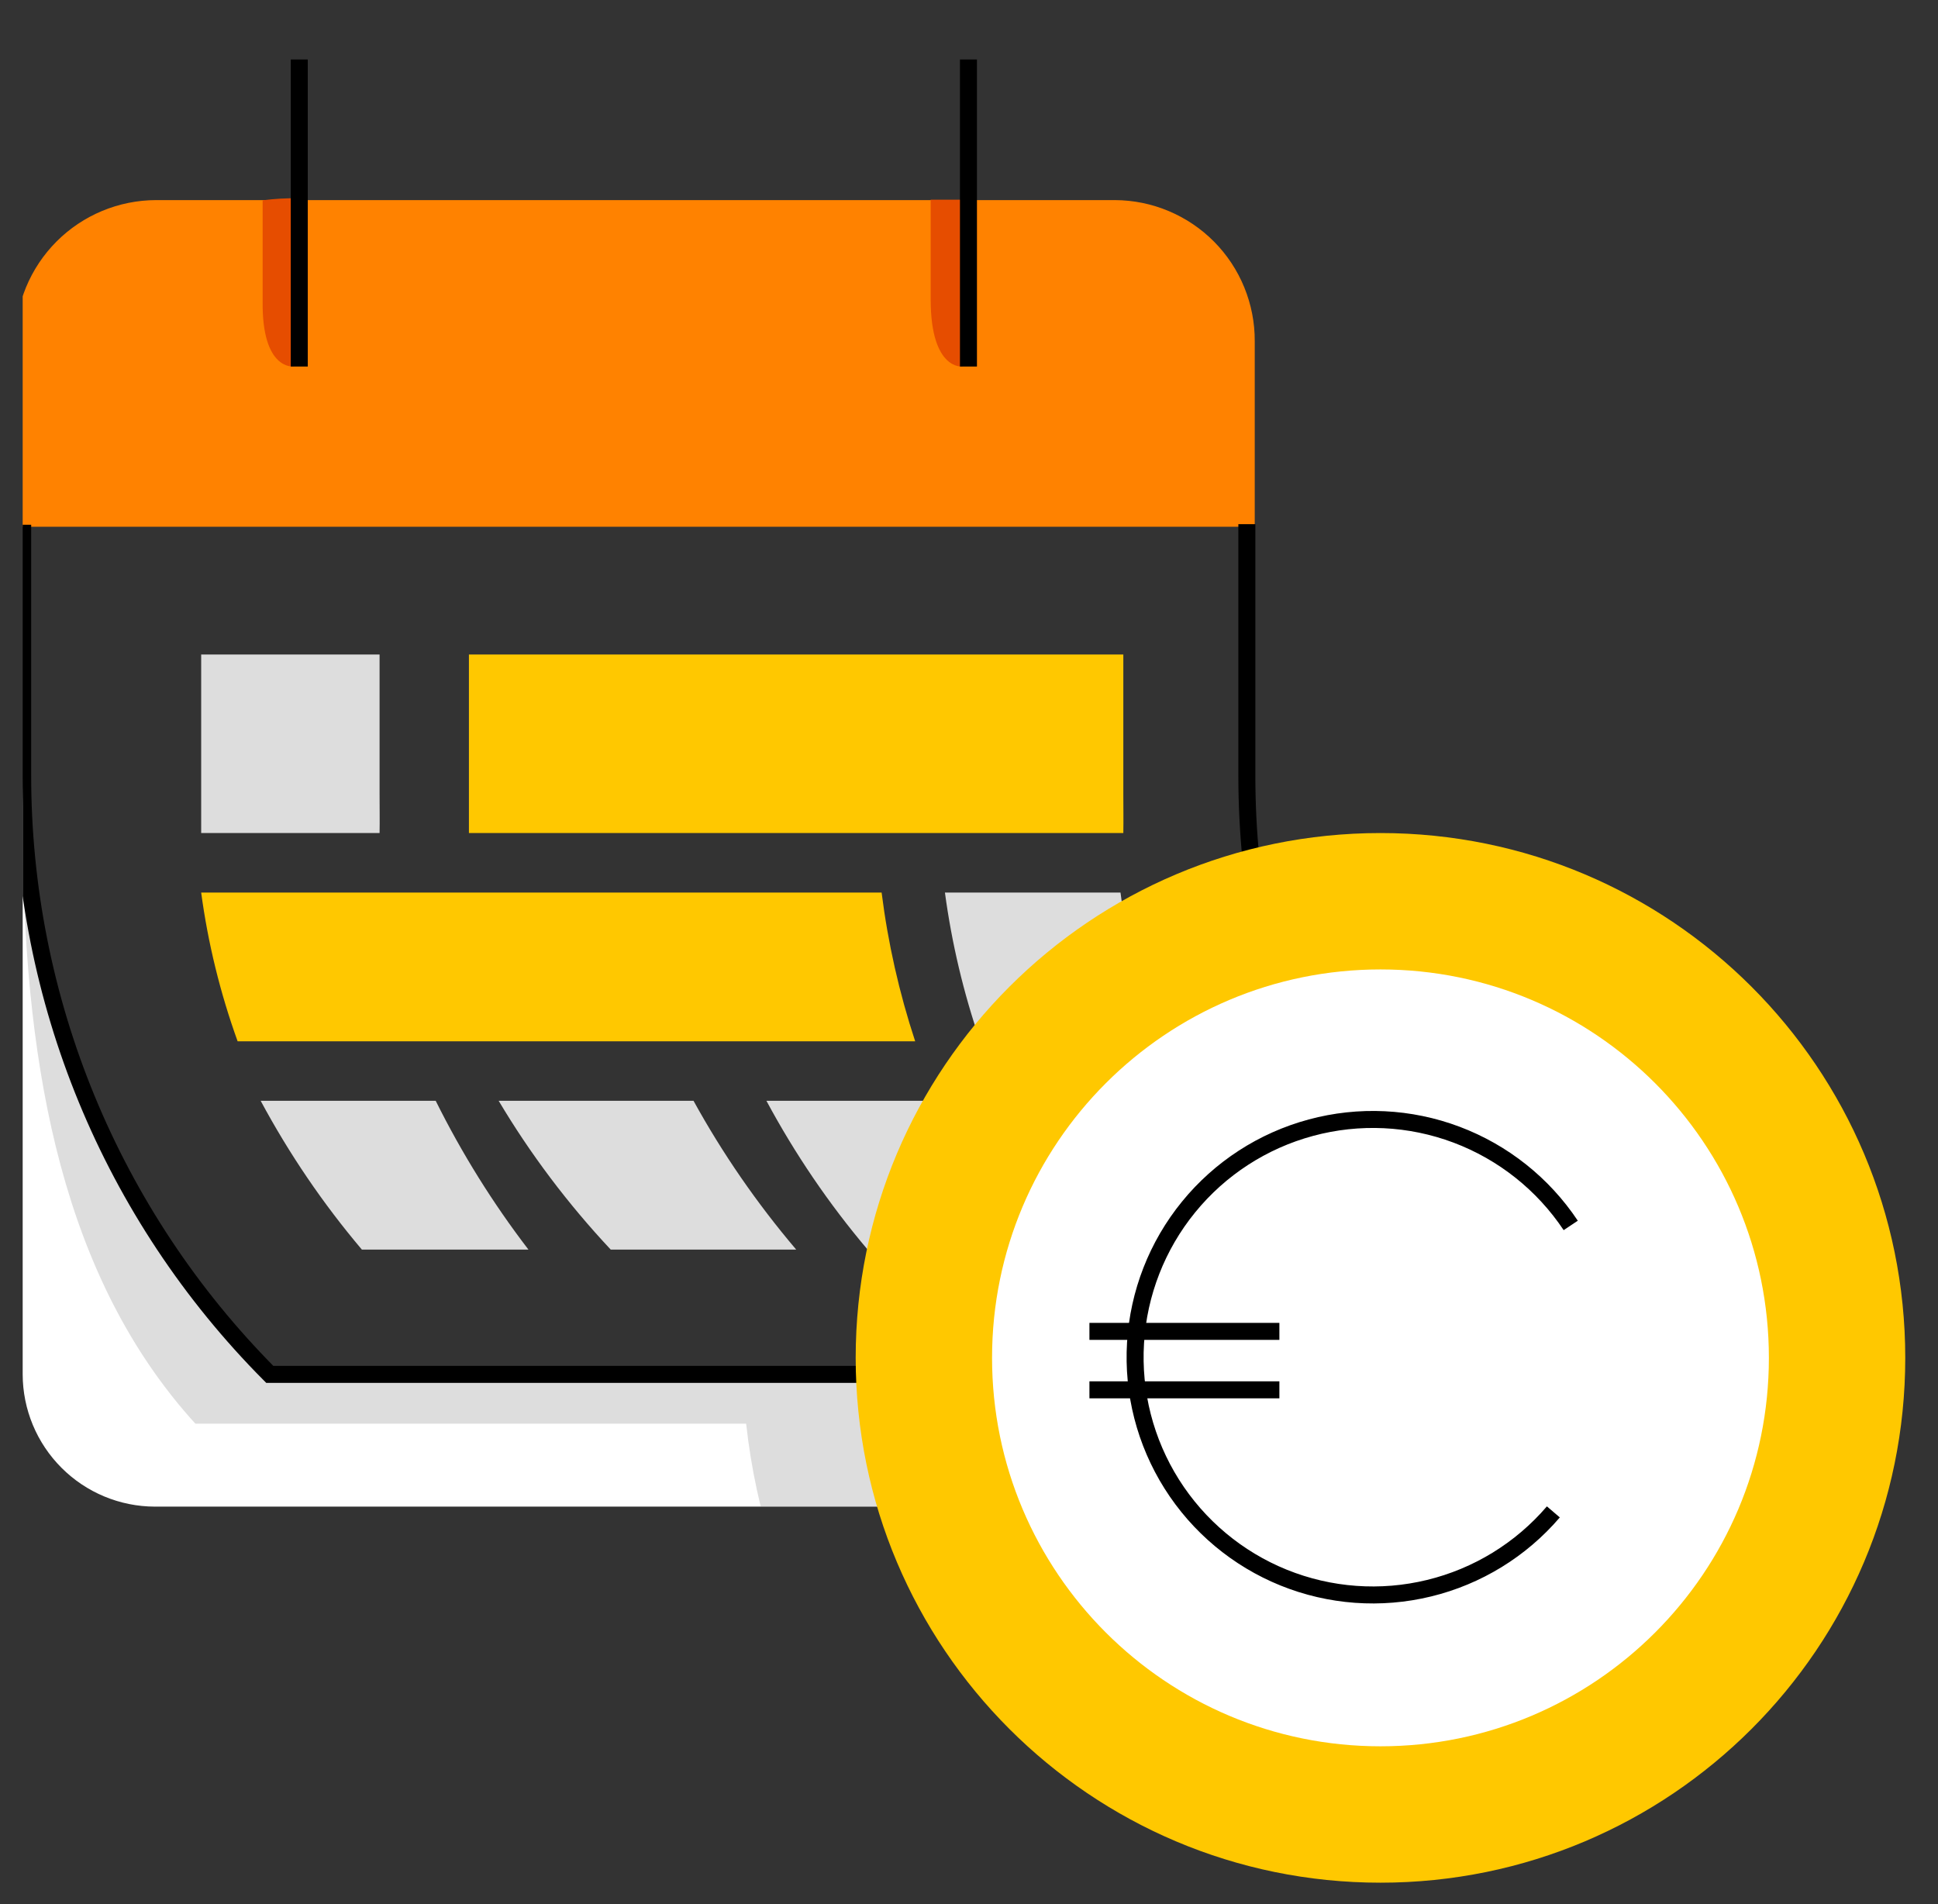 <svg width="57" height="56" viewBox="0 0 57 56" fill="none" xmlns="http://www.w3.org/2000/svg">
<rect x="0" y="0" width="57" height="56" fill="#333333" stroke="none"/>
<g clip-path="url(#clip0_741_47965)">
<path d="M0.667 22.813V40.42C0.669 41.451 1.08 42.439 1.809 43.168C2.537 43.897 3.525 44.308 4.556 44.31H32.756C33.788 44.31 34.779 43.901 35.51 43.171C36.24 42.442 36.652 41.453 36.654 40.42H7.934C3.273 35.747 0.659 29.413 0.667 22.813V22.813Z" fill="white"/>
<path d="M22.372 44.301H32.791C33.823 44.301 34.813 43.892 35.544 43.163C36.275 42.433 36.687 41.444 36.689 40.412H21.843C21.885 41.723 22.062 43.026 22.372 44.301V44.301Z" fill="#DDDDDD"/>
<path d="M28.484 15.242H0.701V10.033C0.701 9 1.111 8.01 1.84 7.279C2.569 6.549 3.559 6.137 4.591 6.135H32.791C33.3 6.137 33.805 6.239 34.275 6.437C34.745 6.634 35.171 6.921 35.53 7.283C35.889 7.645 36.173 8.075 36.365 8.546C36.558 9.018 36.657 9.523 36.654 10.033V15.242H28.484Z" fill="#FF8200" stroke="#FF8200" stroke-width="0.5" stroke-miterlimit="10"/>
<path d="M8.637 10.779L8.776 5.831C8.425 5.825 8.074 5.845 7.725 5.891V8.861C7.699 10.901 8.637 10.779 8.637 10.779Z" fill="#E64D00"/>
<path d="M28.311 10.78L28.45 5.874C28.094 5.874 27.746 5.874 27.373 5.874V8.835C27.382 10.901 28.311 10.78 28.311 10.78Z" fill="#E64D00"/>
<path d="M0.667 22.813V24.862C0.745 31.565 1.882 37.625 5.746 41.87H36.35C36.547 41.409 36.651 40.913 36.654 40.412H7.934C3.275 35.74 0.661 29.41 0.667 22.813V22.813Z" fill="#DDDDDD"/>
<path d="M0.667 15.433V22.778C0.658 29.389 3.272 35.733 7.934 40.42H43.939C39.287 35.744 36.675 29.417 36.672 22.822V15.416" stroke="black" stroke-width="0.5" stroke-miterlimit="10"/>
<path d="M28.484 1.75V10.78" stroke="black" stroke-width="0.5" stroke-linejoin="round"/>
<path d="M8.802 1.75V10.78" stroke="black" stroke-width="0.5" stroke-linejoin="round"/>
<path d="M33.917 30.625C33.459 29.197 33.137 27.733 32.956 26.25H27.792C27.992 27.736 28.339 29.201 28.829 30.625H33.917Z" fill="#DDDDDD"/>
<path d="M11.164 23.364V19.25H5.917V23.364C5.917 23.74 5.917 24.147 5.917 24.5H11.164C11.171 24.124 11.164 23.764 11.164 23.364Z" fill="#DDDDDD"/>
<path d="M33.039 23.364V19.25H13.792V23.364C13.792 23.74 13.792 24.147 13.792 24.5H33.039C33.046 24.124 33.039 23.764 33.039 23.364Z" fill="#FFC800"/>
<path d="M25.93 26.25H5.917C6.117 27.737 6.476 29.202 6.989 30.625H26.917C26.446 29.196 26.116 27.732 25.93 26.25V26.25Z" fill="#FFC800"/>
<path d="M37.417 36.75C36.489 35.384 35.676 33.919 34.99 32.375H30.417C31.159 33.94 32.047 35.407 33.065 36.75H37.417Z" fill="#DDDDDD"/>
<path d="M30.417 36.75C29.371 35.386 28.458 33.92 27.69 32.375H22.542C23.381 33.937 24.378 35.403 25.518 36.75H30.417Z" fill="#DDDDDD"/>
<path d="M23.417 36.75C22.259 35.386 21.248 33.92 20.398 32.375H14.667C15.596 33.937 16.7 35.403 17.962 36.75H23.417Z" fill="#DDDDDD"/>
<path d="M15.542 36.75C14.496 35.386 13.583 33.92 12.815 32.375H7.667C8.506 33.937 9.503 35.403 10.643 36.75H15.542Z" fill="#DDDDDD"/>
<path d="M40.602 55.37C49.126 55.37 56.037 48.459 56.037 39.935C56.037 31.41 49.126 24.5 40.602 24.5C32.077 24.5 25.167 31.41 25.167 39.935C25.167 48.459 32.077 55.37 40.602 55.37Z" fill="#FFC800"/>
<path d="M40.602 51.359C46.912 51.359 52.026 46.244 52.026 39.935C52.026 33.626 46.912 28.511 40.602 28.511C34.293 28.511 29.178 33.626 29.178 39.935C29.178 46.244 34.293 51.359 40.602 51.359Z" fill="white"/>
<path d="M37.629 39.156H32.042" stroke="black" stroke-width="0.5" stroke-miterlimit="10"/>
<path d="M37.629 40.875H32.042" stroke="black" stroke-width="0.5" stroke-miterlimit="10"/>
<path d="M45.687 44.465C44.734 45.578 43.456 46.363 42.032 46.709C40.609 47.056 39.113 46.947 37.755 46.398C36.397 45.848 35.246 44.886 34.464 43.647C33.682 42.408 33.309 40.955 33.398 39.493C33.487 38.031 34.032 36.633 34.958 35.498C35.883 34.362 37.142 33.546 38.557 33.165C39.971 32.783 41.469 32.855 42.84 33.371C44.212 33.888 45.386 34.821 46.198 36.04" stroke="black" stroke-width="0.5" stroke-miterlimit="10"/>
</g>
<defs>
<clipPath id="clip0_741_47965">
<rect width="56" height="56" fill="white" transform="translate(0.667)"/>
</clipPath>
</defs>
</svg>
